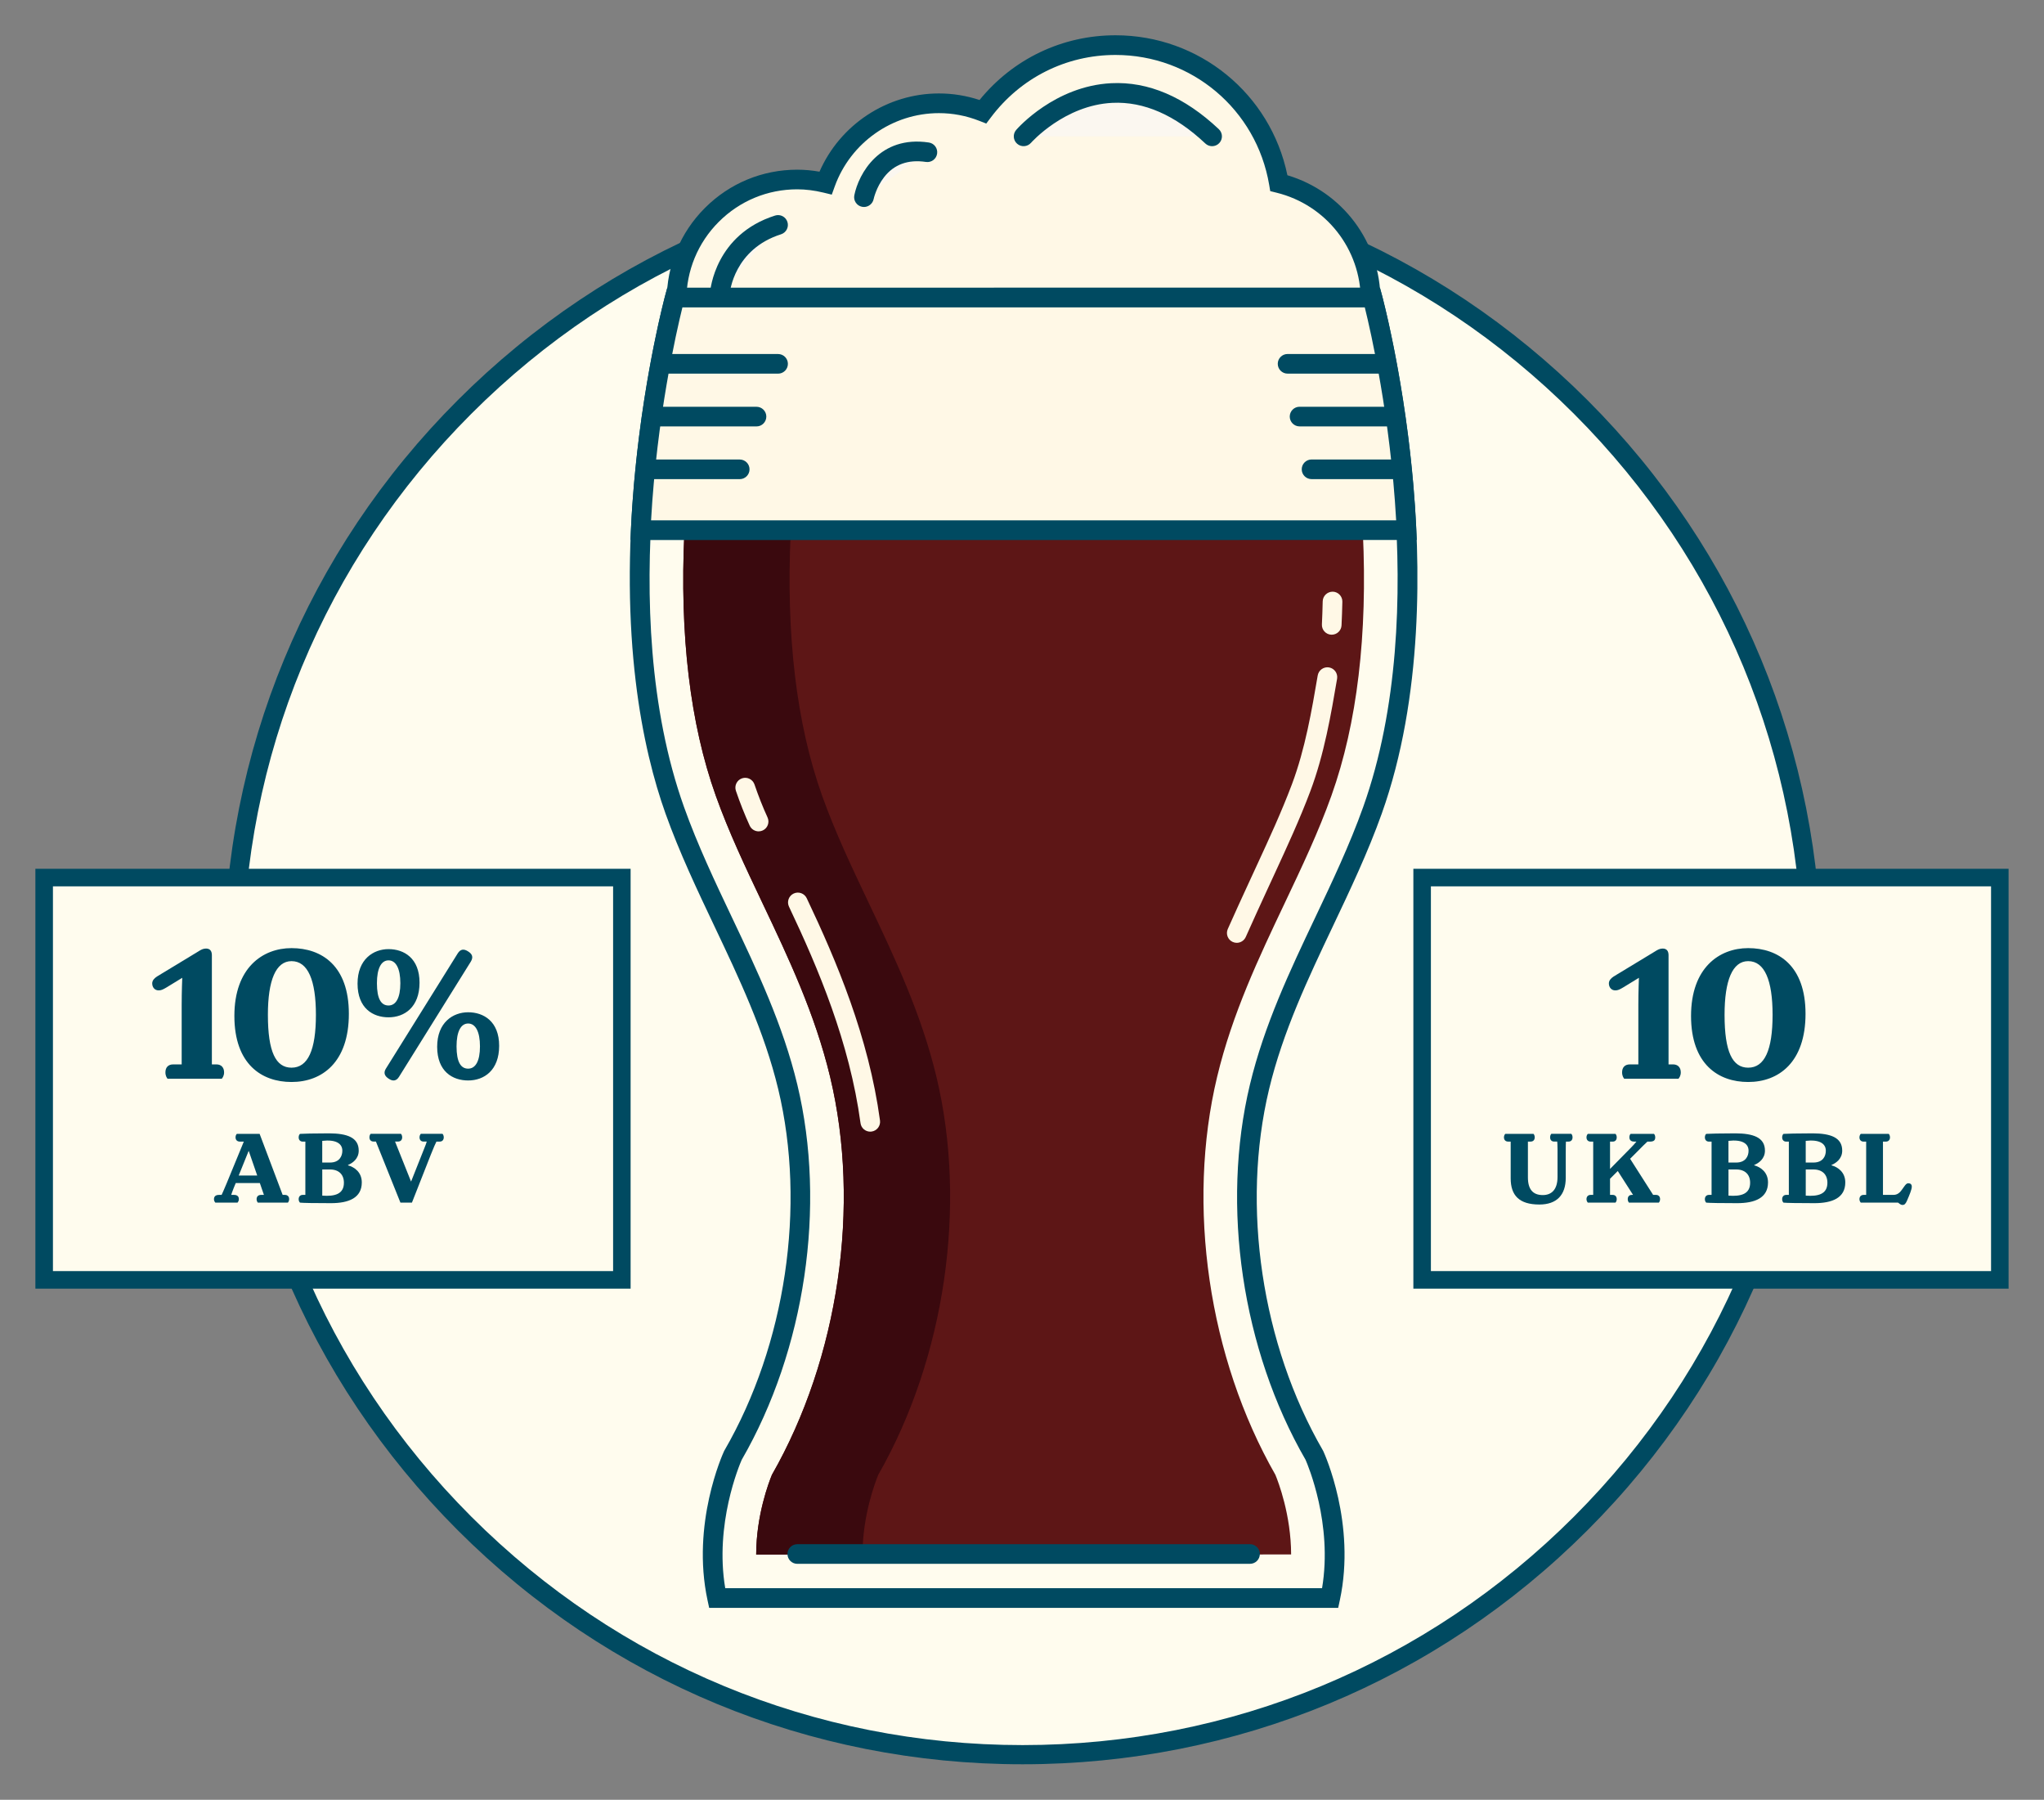 <?xml version="1.0" encoding="UTF-8"?> <!-- Generator: Adobe Illustrator 24.1.2, SVG Export Plug-In . SVG Version: 6.00 Build 0) --> <svg xmlns="http://www.w3.org/2000/svg" xmlns:xlink="http://www.w3.org/1999/xlink" version="1.1" id="Layer_1" x="0px" y="0px" viewBox="0 0 818.46 720.49" style="enable-background:new 0 0 818.46 720.49;" xml:space="preserve"><rect x="0" y="0" width="818.46" height="720.49" fill="#808080" stroke="none"/> <style type="text/css"> .st0{fill:#FFFCEE;} .st1{fill:#004A61;} .st2{fill:#5D1616;} .st3{fill:#FFCD50;} .st4{fill:#3A090E;} .st5{fill:#FFF8E6;} .st6{fill:#FBF7F0;} </style> <g> <g> <circle class="st0" cx="409.48" cy="386.4" r="316.03"></circle> <path class="st1" d="M409.48,706.27c-85.44,0-165.77-33.27-226.19-93.69c-60.42-60.42-93.69-140.74-93.69-226.19 c0-85.44,33.27-165.77,93.69-226.19c60.42-60.42,140.74-93.69,226.19-93.69s165.77,33.27,226.19,93.69 c60.42,60.42,93.69,140.74,93.69,226.19c0,85.44-33.27,165.77-93.69,226.19C575.25,673,494.92,706.27,409.48,706.27z M409.48,74.21c-83.39,0-161.79,32.47-220.75,91.44S97.29,303.01,97.29,386.4s32.47,161.79,91.44,220.75 s137.36,91.44,220.75,91.44c83.39,0,161.79-32.47,220.75-91.44s91.44-137.36,91.44-220.75c0-83.39-32.47-161.79-91.44-220.75 S492.87,74.21,409.48,74.21z"></path> </g> <g> <g> <defs> <path id="SVGID_1_" d="M287.15,641.59h-0.39l-0.08-0.38c-6.31-29.45,6.25-57.17,6.38-57.45c24.97-43.13,33.36-99.5,21.93-147.13 c-5.64-23.48-15.89-45.07-25.8-65.95c-6.85-14.42-13.93-29.34-19.43-44.75c-31.43-88.01-0.33-204.39-0.02-205.56l0.1-0.36 L549.92,120l0.1,0.36c0.32,1.17,31.42,117.55,0,205.56l-0.46-0.16l0.46,0.16c-5.5,15.42-12.58,30.33-19.43,44.75 c-9.91,20.88-20.16,42.47-25.79,65.95c-11.43,47.64-3.03,104,21.92,147.09c0.15,0.32,12.71,28.04,6.41,57.48l-0.08,0.38 L287.15,641.59z M270.57,120.98c-1.89,7.2-30.37,119.33,0.09,204.62c5.49,15.37,12.56,30.26,19.4,44.66 c9.93,20.92,20.21,42.56,25.87,66.13c11.49,47.87,3.06,104.5-22.01,147.8c-0.11,0.23-12.42,27.44-6.37,56.42l244.7-0.01 c6.05-28.98-6.27-56.18-6.4-56.45c-25.05-43.26-33.49-99.89-22-147.76c5.66-23.58,15.93-45.21,25.86-66.14 c6.84-14.4,13.91-29.29,19.39-44.66c30.45-85.29,1.96-197.42,0.07-204.62L270.57,120.98z"></path> </defs> <use xlink:href="#SVGID_1_" style="overflow:visible;fill:#004A61;"></use> <clipPath id="SVGID_2_"> <use xlink:href="#SVGID_1_" style="overflow:visible;"></use> </clipPath> </g> <g> <path class="st2" d="M302.79,622.31c0.02-15.75,5.11-29,6.3-31.91c26.75-46.79,35.68-107.74,23.3-159.33 c-6.07-25.29-16.73-47.74-27.03-69.44c-6.97-14.67-13.54-28.53-18.75-43.1c-10.28-28.78-14.51-64.27-12.57-105.48l0.33-7.12 l0.08-1.33c0.27-4.14,0.63-8.43,1.08-13.13c0.09-0.91,0.17-1.79,0.26-2.68c0.43-4.24,0.89-8.29,1.37-12.03l0.27-2.06 c0.49-3.74,1.01-7.35,1.52-10.71l0.15-0.99c0.5-3.21,1.06-6.52,1.69-10.1l0.35-1.96c0.54-2.97,1.08-5.78,1.58-8.32l0.31-1.53 c0.33-1.62,0.65-3.16,0.96-4.59h4.07l0.37-17.03c0.37-16.95,13.9-30.23,30.8-30.23c2.35,0,4.72,0.3,7.26,0.91l15.15,3.65 l5.3-14.66c4.42-12.21,16.08-20.42,29.02-20.42c3.81,0,7.6,0.73,11.25,2.16l12.33,4.83l7.95-10.59 c9.39-12.5,23.66-19.68,39.17-19.68c23.94,0,44.24,17.13,48.25,40.75l1.91,11.26l11.09,2.73c13.48,3.32,23.1,15.36,23.41,29.28 l0.38,17.03h4.05c0.32,1.48,0.65,3.07,0.99,4.73l0.26,1.29c0.52,2.59,1.05,5.41,1.6,8.4c0.12,0.65,0.24,1.31,0.36,1.99 c0.65,3.68,1.19,6.88,1.69,10.08l0.15,0.99c0.51,3.32,1.02,6.93,1.53,10.74l0.26,1.97c0.48,3.73,0.94,7.78,1.37,12.07 c0.09,0.9,0.18,1.77,0.26,2.66c0.45,4.73,0.81,9.02,1.08,13.12c0.02,0.25,0.17,2.8,0.18,3.01l0.23,5.47 c1.94,41.2-2.29,76.69-12.57,105.48c-5.2,14.57-11.78,28.43-18.74,43.1c-10.3,21.71-20.96,44.15-27.03,69.45 c-12.38,51.6-3.45,112.55,23.32,159.35c1.15,2.78,6.27,16.07,6.3,31.89L302.79,622.31z"></path> </g> <g> <g> <path class="st3" d="M418.55,58.76c3.81,0,7.6,0.73,11.25,2.16l12.33,4.83l7.95-10.59c4.84-6.44,10.97-11.46,17.9-14.82 c-6.47-3.12-13.7-4.85-21.31-4.85c-15.51,0-29.79,7.17-39.17,19.68l-7.27,9.68C405.43,60.98,411.82,58.76,418.55,58.76z"></path> </g> <g> <path class="st4" d="M302.79,622.31l42.58,0c0.02-15.75,5.11-29,6.3-31.91c26.75-46.79,35.68-107.74,23.3-159.33 c-6.07-25.29-16.73-47.74-27.03-69.44c-6.97-14.67-13.54-28.53-18.75-43.1c-10.28-28.78-14.51-64.27-12.57-105.48l0.33-7.12 l0.08-1.33c0.27-4.14,0.63-8.43,1.08-13.13c0.09-0.91,0.17-1.79,0.26-2.68c0.43-4.24,0.89-8.29,1.37-12.03l0.27-2.06 c0.49-3.74,1.01-7.35,1.52-10.71l0.15-0.99c0.5-3.21,1.06-6.52,1.69-10.1l0.35-1.96c0.54-2.97,1.08-5.78,1.58-8.32l0.31-1.53 c0.33-1.62,0.65-3.16,0.96-4.59h4.07l0.37-17.03c0.37-16.95,13.9-30.23,30.8-30.23c2.35,0,4.72,0.3,7.26,0.91l15.15,3.65 l5.3-14.66c1.97-5.44,5.38-10.08,9.69-13.56l-12-4.7c-3.65-1.43-7.44-2.16-11.25-2.16c-12.94,0-24.6,8.21-29.02,20.42 l-5.3,14.66l-15.15-3.65c-2.54-0.61-4.91-0.91-7.26-0.91c-16.9,0-30.43,13.28-30.8,30.23l-0.37,17.03h-4.07 c-0.31,1.43-0.63,2.97-0.96,4.59l-0.31,1.53c-0.51,2.54-1.04,5.35-1.58,8.32l-0.35,1.96c-0.63,3.58-1.19,6.88-1.69,10.1 l-0.15,0.99c-0.51,3.36-1.03,6.96-1.52,10.71l-0.27,2.06c-0.48,3.74-0.94,7.78-1.37,12.03c-0.09,0.89-0.17,1.77-0.26,2.68 c-0.45,4.7-0.8,8.99-1.08,13.13l-0.08,1.33l-0.33,7.12c-1.94,41.21,2.29,76.69,12.57,105.48c5.2,14.57,11.78,28.43,18.75,43.1 c10.31,21.7,20.96,44.15,27.03,69.44c12.38,51.59,3.45,112.54-23.3,159.33C307.89,593.31,302.81,606.56,302.79,622.31z"></path> </g> </g> <g> <path class="st5" d="M512.09,73.31c-5.33-31.35-32.55-55.25-65.42-55.24c-21.74,0-40.98,10.49-53.1,26.64 c-5.46-2.14-11.39-3.36-17.61-3.36c-20.91,0-38.67,13.32-45.4,31.91c-3.64-0.88-7.43-1.39-11.34-1.39 c-26.69,0-48.32,21.64-48.32,48.32c0,26.69,21.64,48.32,48.33,48.32c20.91,0,38.67-13.32,45.4-31.91 c3.64,0.88,7.43,1.39,11.34,1.39c8.7,0,16.85-2.33,23.9-6.36c12.01,11.93,28.54,19.3,46.8,19.3c5.24,0,10.32-0.67,15.21-1.82 c8.81,11.75,22.82,19.39,38.64,19.39c26.69,0,48.32-21.64,48.32-48.32C548.84,97.48,533.18,78.5,512.09,73.31z"></path> <path class="st1" d="M319.23,172.44c-28.81,0-52.26-23.44-52.26-52.25c0-13.96,5.43-27.08,15.3-36.95 c9.87-9.87,22.99-15.31,36.95-15.31c2.92,0,5.91,0.27,8.92,0.8c8.27-18.87,27.07-31.32,47.83-31.32c5.52,0,10.98,0.88,16.26,2.62 c13.45-16.5,33.13-25.91,54.44-25.91c33.54,0,62.1,23.41,68.83,56.03c22.07,6.58,37.27,26.79,37.27,50.02 c0,13.96-5.43,27.08-15.3,36.95c-9.87,9.87-22.99,15.31-36.95,15.31c-15.71,0-30.22-6.88-40.21-18.96 c-4.6,0.92-9.18,1.39-13.64,1.39c-17.72,0-34.46-6.52-47.46-18.43c-7.22,3.6-15.2,5.49-23.25,5.49c-2.92,0-5.9-0.27-8.92-0.8 C358.79,159.99,339.98,172.44,319.23,172.44z M319.22,75.79c-11.86,0-23,4.62-31.39,13c-8.38,8.38-13,19.53-13,31.39 c0,24.48,19.91,44.39,44.39,44.39c18.6,0,35.36-11.78,41.7-29.31l1.2-3.31l3.42,0.82c3.54,0.85,7.04,1.28,10.42,1.28 c7.67,0,15.26-2.02,21.95-5.84l2.6-1.48l2.12,2.11c11.79,11.71,27.43,18.16,44.03,18.16c4.65,0,9.46-0.58,14.31-1.71l2.5-0.59 l1.54,2.06c8.49,11.32,21.43,17.82,35.49,17.81c11.86,0,23-4.62,31.39-13s13-19.53,13-31.39c0-20.45-13.88-38.15-33.76-43.05 l-2.5-0.62l-0.43-2.54C503.1,43.85,477.21,22,446.67,22c-19.79,0-38,9.14-49.95,25.07l-1.8,2.39l-2.79-1.09 c-5.23-2.05-10.67-3.09-16.17-3.08c-18.6,0-35.36,11.78-41.7,29.31l-1.2,3.31l-3.42-0.83C326.11,76.23,322.6,75.79,319.22,75.79z "></path> </g> <g> <path class="st1" d="M283.97,643.66l-0.67-3.11c-6.55-30.56,6.08-58.44,6.62-59.61l0.17-0.32 c24.52-42.36,32.77-97.75,21.54-144.56c-5.55-23.13-15.73-44.55-25.56-65.27c-6.88-14.5-14-29.49-19.57-45.07 c-9.19-25.72-18.74-70.49-12.11-137.67c3.95-40.07,11.94-69.66,12.02-69.95l0.79-2.9l285.36-0.01l0.79,2.9 c0.08,0.29,8.07,29.88,12.03,69.95c3.66,37.08,4.53,91.07-12.1,137.67l0,0c-5.56,15.58-12.68,30.57-19.56,45.07 c-9.84,20.72-20.01,42.14-25.56,65.27c-11.23,46.81-2.98,102.2,21.55,144.56l0.17,0.32c0.54,1.17,13.17,29.05,6.63,59.61 l-0.67,3.11L283.97,643.66z M297,584.38c-0.91,2.07-10.94,25.73-6.6,51.41l238.98-0.01c4.33-25.68-5.69-49.33-6.61-51.41 c-25.42-44.01-33.95-101.53-22.28-150.16c5.74-23.93,16.09-45.73,26.1-66.81c6.8-14.32,13.83-29.14,19.26-44.34l0,0 c28.19-78.97,5.18-181.55,0.63-200.01l-273.23,0.01c-4.54,18.46-27.55,121.04,0.65,200.01c5.43,15.21,12.46,30.02,19.26,44.34 c10.01,21.08,20.36,42.88,26.11,66.81C330.95,482.85,322.42,540.37,297,584.38z"></path> </g> <g> <path class="st5" d="M549.55,119.11l-139.67,0.01l-139.67,0.01c0,0-11.21,41.11-13.64,93.12l306.64-0.01 C560.76,160.22,549.55,119.11,549.55,119.11z"></path> <path class="st1" d="M252.44,216.18l0.19-4.12c2.42-51.84,13.66-93.55,13.77-93.97l0.79-2.9l285.36-0.01l0.79,2.9 c0.11,0.42,11.35,42.12,13.78,93.97l0.19,4.12L252.44,216.18z M273.25,123.06c-2.44,9.88-10.23,43.92-12.55,85.25l298.35-0.01 c-2.33-41.36-10.11-75.37-12.56-85.25L273.25,123.06z"></path> </g> <g> <line class="st6" x1="319.25" y1="622.09" x2="500.54" y2="622.09"></line> <path class="st1" d="M319.25,626.03c-2.17,0-3.93-1.76-3.93-3.93s1.76-3.93,3.93-3.93l181.29-0.01c2.17,0,3.93,1.76,3.93,3.93 s-1.76,3.93-3.93,3.93L319.25,626.03z"></path> </g> <g> <path class="st6" d="M409.87,54.59c0,0,33.94-39.15,75.48,0"></path> <path class="st1" d="M485.35,58.52c-0.97,0-1.94-0.35-2.7-1.07c-12.11-11.41-24.64-16.88-37.23-16.28 c-19.2,0.93-32.45,15.85-32.58,16c-1.43,1.63-3.91,1.81-5.55,0.38c-1.64-1.42-1.81-3.9-0.39-5.54 c0.62-0.72,15.47-17.56,38.05-18.7c14.86-0.74,29.35,5.45,43.1,18.41c1.58,1.49,1.66,3.98,0.17,5.56 C487.44,58.11,486.4,58.52,485.35,58.52z"></path> </g> <g> <path class="st6" d="M345.95,78.93c0,0,4.23-21.16,25.39-17.99"></path> <path class="st1" d="M345.95,82.86c-0.26,0-0.52-0.03-0.79-0.08c-2.12-0.43-3.5-2.49-3.07-4.62 c1.72-8.59,10.17-24.06,29.84-21.11c2.15,0.32,3.63,2.33,3.31,4.47c-0.32,2.15-2.33,3.63-4.47,3.31 c-7.16-1.07-12.79,0.98-16.76,6.09c-3.19,4.11-4.18,8.74-4.19,8.79C349.42,81.57,347.78,82.86,345.95,82.86z"></path> </g> <g> <path class="st6" d="M288.28,117.23c0,0,1.59-20.31,23.28-27.19"></path> <path class="st1" d="M288.28,121.16c-0.11,0-0.22,0-0.33-0.01c-2.16-0.18-3.77-2.06-3.6-4.22c0.07-0.94,2.07-23.05,26.01-30.64 c2.07-0.66,4.28,0.49,4.94,2.56c0.66,2.07-0.49,4.28-2.56,4.94c-18.78,5.96-20.48,23.04-20.55,23.77 C292.02,119.61,290.3,121.16,288.28,121.16z"></path> </g> <g> <line class="st6" x1="265.5" y1="145.65" x2="311.56" y2="145.64"></line> <path class="st1" d="M265.5,149.58c-2.17,0-3.93-1.76-3.93-3.93c0-2.17,1.76-3.93,3.93-3.93l46.06,0c2.17,0,3.93,1.76,3.93,3.93 c0,2.17-1.76,3.93-3.93,3.93L265.5,149.58z"></path> </g> <g> <line class="st6" x1="263.58" y1="166.76" x2="302.92" y2="166.76"></line> <path class="st1" d="M263.58,170.7c-2.17,0-3.93-1.76-3.93-3.93c0-2.17,1.76-3.93,3.93-3.93l39.34,0c2.17,0,3.93,1.76,3.93,3.93 c0,2.17-1.76,3.93-3.93,3.93L263.58,170.7z"></path> </g> <g> <line class="st6" x1="260.7" y1="187.88" x2="296.2" y2="187.88"></line> <path class="st1" d="M260.7,191.81c-2.17,0-3.93-1.76-3.93-3.93c0-2.17,1.76-3.93,3.93-3.93l35.5,0c2.17,0,3.93,1.76,3.93,3.93 c0,2.17-1.76,3.93-3.93,3.93L260.7,191.81z"></path> </g> <g> <line class="st6" x1="553.95" y1="145.64" x2="515.57" y2="145.64"></line> <path class="st1" d="M515.57,149.57c-2.17,0-3.93-1.76-3.93-3.93c0-2.17,1.76-3.93,3.93-3.93l38.38,0c2.17,0,3.93,1.76,3.93,3.93 c0,2.17-1.76,3.93-3.93,3.93L515.57,149.57z"></path> </g> <g> <line class="st6" x1="555.87" y1="166.75" x2="520.37" y2="166.75"></line> <path class="st1" d="M520.37,170.69c-2.17,0-3.93-1.76-3.93-3.93c0-2.17,1.76-3.93,3.93-3.93l35.5,0c2.17,0,3.93,1.76,3.93,3.93 c0,2.17-1.76,3.93-3.93,3.93L520.37,170.69z"></path> </g> <g> <line class="st6" x1="558.76" y1="187.87" x2="525.17" y2="187.87"></line> <path class="st1" d="M525.17,191.8c-2.17,0-3.93-1.76-3.93-3.93c0-2.17,1.76-3.93,3.93-3.93l33.58,0c2.17,0,3.93,1.76,3.93,3.93 c0,2.17-1.76,3.93-3.93,3.93L525.17,191.8z"></path> </g> <g> <path class="st5" d="M495.22,377.43c-0.53,0-1.08-0.11-1.59-0.34c-1.99-0.88-2.88-3.21-2-5.19c2.78-6.27,5.69-12.59,8.51-18.71 l3.12-6.77c4.88-10.56,9.92-21.48,14.05-32.45c5.31-14.11,7.98-29.76,10.33-43.57c0.37-2.14,2.41-3.58,4.54-3.22 c2.14,0.37,3.58,2.4,3.22,4.54c-2.41,14.16-5.14,30.2-10.72,45.02c-4.23,11.24-9.34,22.29-14.27,32.98l-3.12,6.76 c-2.8,6.09-5.7,12.39-8.46,18.61C498.17,376.56,496.73,377.43,495.22,377.43z"></path> </g> <g> <path class="st5" d="M533.25,254.08c-0.06,0-0.13,0-0.19,0c-2.17-0.1-3.85-1.95-3.74-4.12c0.14-3.02,0.25-6.13,0.32-9.25 c0.05-2.17,1.88-3.87,4.02-3.85c2.17,0.05,3.9,1.85,3.85,4.02c-0.07,3.19-0.18,6.37-0.33,9.46 C537.08,252.44,535.34,254.08,533.25,254.08z"></path> </g> <g> <path class="st5" d="M303.77,332.81c-1.49,0-2.92-0.85-3.58-2.3c-2-4.37-3.86-9.06-5.52-13.94c-0.7-2.06,0.4-4.29,2.45-4.99 c2.06-0.7,4.29,0.4,4.99,2.45c1.58,4.63,3.34,9.08,5.23,13.21c0.9,1.98,0.03,4.31-1.94,5.21 C304.87,332.69,304.32,332.81,303.77,332.81z"></path> </g> <g> <path class="st5" d="M348.46,453.02c-1.94,0-3.63-1.43-3.89-3.41c-4.4-32.43-16.95-62.01-28.65-86.67 c-0.93-1.96-0.09-4.31,1.87-5.24c1.96-0.93,4.31-0.09,5.24,1.87c11.96,25.2,24.79,55.49,29.34,88.98 c0.29,2.15-1.22,4.14-3.37,4.43C348.81,453.01,348.64,453.02,348.46,453.02z"></path> </g> </g> <g> <g> <rect x="569.45" y="351.3" class="st0" width="231.32" height="161.06"></rect> <path class="st1" d="M804.28,515.88H565.94V347.79h238.34V515.88z M572.96,508.85h224.3V354.82h-224.3V508.85z"></path> </g> <g> <g> <path class="st1" d="M669.99,426.1c1.78,0,3.03,1.16,3.03,3.18c0,1.4-0.62,2.17-0.93,2.56h-21.72 c-0.31-0.39-0.85-1.16-0.85-2.56c0-2.02,1.16-3.18,3.1-3.18h3.41v-23.66c0-5.89,0.23-10.78,0.23-11.01l-6.21,3.8 c-1.55,0.93-2.25,1.24-3.26,1.24c-1.55,0-2.56-1.24-2.56-2.79c0-1.16,0.78-2.02,1.94-2.79l16.52-10.01 c1.09-0.7,1.94-1.16,3.1-1.16c1.71,0,2.33,1.16,2.33,2.64v43.74H669.99z"></path> </g> <g> <path class="st1" d="M677.13,406.7c0-19.24,11.25-27.15,22.88-27.15c12.1,0,22.96,7.06,22.96,26.29 c0,19.39-10.7,27.3-22.96,27.3C688.06,433.15,677.13,426.02,677.13,406.7z M709.78,406.24c0-13.81-3.18-21.48-9.77-21.48 c-6.28,0-9.46,7.68-9.46,21.48c0,14.89,3.18,21.17,9.46,21.17C706.6,427.41,709.78,420.35,709.78,406.24z"></path> </g> <g> <path class="st1" d="M629.18,453.9c0.17,0.17,0.5,0.63,0.5,1.38c0,1.09-0.63,1.72-1.63,1.72h-1.01 c-0.04,0.42-0.08,1.51-0.08,4.57v9.93c0,6.92-3.65,10.69-10.56,10.69c-8.09,0-11.49-3.65-11.49-10.48v-14.71h-1.01 c-1.01,0-1.68-0.63-1.68-1.72c0-0.76,0.38-1.22,0.54-1.38h11.28c0.17,0.17,0.5,0.63,0.5,1.38c0,1.09-0.63,1.72-1.68,1.72h-1.05 v14.33c0,4.74,1.97,7.08,5.95,7.08c3.44,0,5.91-2.1,5.91-7.25v-11.15c0-1.68-0.08-2.64-0.13-3.02h-1.21 c-1.01,0-1.63-0.63-1.63-1.72c0-0.76,0.33-1.22,0.5-1.38H629.18z"></path> </g> <g> <path class="st1" d="M663.1,478.34c1.01,0,1.63,0.63,1.63,1.72c0,0.71-0.33,1.17-0.5,1.38h-11.95c-0.17-0.21-0.5-0.67-0.5-1.38 c0-1.09,0.63-1.72,1.63-1.72h0.5l-6.12-9.56l-3.1,3.1v6.46h1.05c1.01,0,1.63,0.63,1.63,1.72c0,0.71-0.33,1.17-0.5,1.38h-11.07 c-0.17-0.21-0.54-0.67-0.54-1.38c0-1.09,0.67-1.72,1.68-1.72h1.01v-21.33h-1.01c-1.01,0-1.68-0.63-1.68-1.72 c0-0.76,0.38-1.22,0.54-1.38h11.07c0.17,0.17,0.5,0.63,0.5,1.38c0,1.09-0.63,1.72-1.63,1.72h-1.05v10.94l8.13-8.26 c0.88-0.88,1.89-1.97,2.43-2.68h-0.92c-0.92,0-1.89-0.42-1.89-1.72c0-0.76,0.29-1.22,0.5-1.38h9.35c0.17,0.17,0.5,0.63,0.5,1.38 c0,1.13-0.5,1.72-2.18,1.72h-0.96c-0.92,0.84-2.43,2.35-4.28,4.23l-2.64,2.64l9.22,14.46H663.1z"></path> </g> <g> <path class="st1" d="M702.46,466.52c2.6,0.71,5.49,2.77,5.49,6.83c0,6.16-5.16,8.3-12.37,8.3c-6.75,0-11.11-0.08-12.37-0.21 c-0.21-0.21-0.54-0.63-0.54-1.38c0-1.09,0.67-1.72,1.63-1.72h1.05v-21.33h-1.05c-0.96,0-1.63-0.63-1.63-1.72 c0-0.76,0.33-1.22,0.54-1.38c1.09-0.08,5.7-0.21,11.69-0.21c7.08,0.04,11.82,1.59,11.82,6.92c0,3.27-2.47,4.99-4.28,5.74V466.52 z M692.11,456.71v8.68h3.1c3.77,0,4.95-2.56,4.95-4.74C700.16,457.72,697.47,456.08,692.11,456.71z M692.11,478.63 c4.99,0.38,8.68-0.59,8.68-5.15c0-3.27-2.01-5.32-5.57-5.32h-3.1V478.63z"></path> </g> <g> <path class="st1" d="M733.4,466.52c2.6,0.71,5.49,2.77,5.49,6.83c0,6.16-5.16,8.3-12.37,8.3c-6.75,0-11.11-0.08-12.37-0.21 c-0.21-0.21-0.54-0.63-0.54-1.38c0-1.09,0.67-1.72,1.63-1.72h1.05v-21.33h-1.05c-0.96,0-1.63-0.63-1.63-1.72 c0-0.76,0.33-1.22,0.54-1.38c1.09-0.08,5.7-0.21,11.69-0.21c7.08,0.04,11.82,1.59,11.82,6.92c0,3.27-2.47,4.99-4.28,5.74V466.52 z M723.05,456.71v8.68h3.1c3.77,0,4.95-2.56,4.95-4.74C731.1,457.72,728.41,456.08,723.05,456.71z M723.05,478.63 c4.99,0.38,8.68-0.59,8.68-5.15c0-3.27-2.01-5.32-5.57-5.32h-3.1V478.63z"></path> </g> <g> <path class="st1" d="M765.52,475.03c0,1.13-0.84,3.14-1.97,5.74c-0.5,1.09-0.92,1.59-1.72,1.59c-0.8,0-1.34-0.59-1.8-0.92H745.1 c-0.17-0.21-0.54-0.67-0.54-1.38c0-1.09,0.67-1.72,1.68-1.72h1.01v-21.33h-1.01c-1.01,0-1.68-0.63-1.68-1.72 c0-0.76,0.38-1.22,0.54-1.38h11.19c0.17,0.17,0.5,0.63,0.5,1.38c0,1.09-0.67,1.72-1.68,1.72h-1.13v21.33h4.15 c2.18,0,3.02-1.51,4.19-3.14c0.71-0.96,1.05-1.51,1.84-1.51C764.93,473.69,765.52,474.07,765.52,475.03z"></path> </g> </g> <g> <rect x="17.68" y="351.3" class="st0" width="231.32" height="161.06"></rect> <path class="st1" d="M252.52,515.88H14.17V347.79h238.34V515.88z M21.2,508.85h224.3V354.82H21.2V508.85z"></path> </g> <g> <g> <path class="st1" d="M86.71,426.1c1.78,0,3.02,1.16,3.02,3.18c0,1.4-0.62,2.17-0.93,2.56H67.09c-0.31-0.39-0.85-1.16-0.85-2.56 c0-2.02,1.16-3.18,3.1-3.18h3.41v-23.66c0-5.89,0.23-10.78,0.23-11.01l-6.21,3.8c-1.55,0.93-2.25,1.24-3.26,1.24 c-1.55,0-2.56-1.24-2.56-2.79c0-1.16,0.78-2.02,1.94-2.79l16.52-10.01c1.09-0.7,1.94-1.16,3.1-1.16c1.71,0,2.33,1.16,2.33,2.64 v43.74H86.71z"></path> </g> <g> <path class="st1" d="M93.85,406.7c0-19.24,11.25-27.15,22.88-27.15c12.1,0,22.96,7.06,22.96,26.29c0,19.39-10.7,27.3-22.96,27.3 C104.78,433.15,93.85,426.02,93.85,406.7z M126.5,406.24c0-13.81-3.18-21.48-9.77-21.48c-6.28,0-9.46,7.68-9.46,21.48 c0,14.89,3.18,21.17,9.46,21.17C123.32,427.41,126.5,420.35,126.5,406.24z"></path> </g> <g> <path class="st1" d="M143.17,393.75c0-9.77,6.36-13.8,12.41-13.8c6.2,0,12.41,3.64,12.41,13.42c0,9.85-6.05,13.88-12.41,13.88 C149.38,407.25,143.17,403.68,143.17,393.75z M160.31,393.6c0-5.89-1.78-9.15-4.73-9.15s-4.65,3.26-4.65,9.15 c0,6.28,1.71,8.92,4.65,8.92S160.31,399.49,160.31,393.6z M188.55,384.91l-28.77,46.15c-1.01,1.63-2.4,1.94-4.11,0.78 c-1.71-1.09-2.17-2.4-1.16-4.03l28.77-46.15c1.09-1.71,2.4-1.94,4.19-0.78C189.17,381.96,189.55,383.2,188.55,384.91z M175.05,419.04c0-9.77,6.36-13.81,12.41-13.81c6.2,0,12.41,3.65,12.41,13.42c0,9.85-6.05,13.88-12.41,13.88 C181.25,432.53,175.05,428.96,175.05,419.04z M192.19,418.88c0-5.89-1.78-9.15-4.73-9.15c-2.95,0-4.65,3.26-4.65,9.15 c0,6.28,1.71,8.92,4.65,8.92C190.41,427.8,192.19,424.78,192.19,418.88z"></path> </g> <g> <path class="st1" d="M114.06,478.34c1.01,0,1.72,0.54,1.72,1.72c0,0.71-0.34,1.17-0.5,1.38h-12.03c-0.17-0.21-0.5-0.67-0.5-1.38 c0-1.01,0.59-1.72,1.8-1.72h1.13l-1.63-4.74H94.4l-0.8,1.93c-0.54,1.38-0.88,2.31-1.01,2.81h1.13c1.26,0,1.93,0.59,1.93,1.72 c0,0.71-0.38,1.17-0.54,1.38h-8.89c-0.17-0.21-0.54-0.67-0.54-1.34c0-1.09,0.59-1.76,2.01-1.76h1.05 c0.29-0.63,0.96-2.1,1.97-4.53l6.92-16.81h-1.68c-0.96-0.04-1.63-0.63-1.63-1.72c0-0.76,0.34-1.22,0.54-1.38h9.1l9.22,24.44 H114.06z M99.6,460.74h-0.04l-3.98,9.85h7.42L99.6,460.74z"></path> </g> <g> <path class="st1" d="M139.38,466.52c2.6,0.71,5.49,2.77,5.49,6.83c0,6.16-5.16,8.3-12.37,8.3c-6.75,0-11.11-0.08-12.37-0.21 c-0.21-0.21-0.54-0.63-0.54-1.38c0-1.09,0.67-1.72,1.63-1.72h1.05v-21.33h-1.05c-0.96,0-1.63-0.63-1.63-1.72 c0-0.76,0.34-1.22,0.54-1.38c1.09-0.08,5.7-0.21,11.69-0.21c7.08,0.04,11.82,1.59,11.82,6.92c0,3.27-2.47,4.99-4.28,5.74V466.52 z M129.03,456.71v8.68h3.1c3.77,0,4.95-2.56,4.95-4.74C137.08,457.72,134.39,456.08,129.03,456.71z M129.03,478.63 c4.99,0.38,8.68-0.59,8.68-5.15c0-3.27-2.01-5.32-5.57-5.32h-3.1V478.63z"></path> </g> <g> <path class="st1" d="M177.19,453.9c0.17,0.17,0.5,0.63,0.5,1.38c0,1.09-0.63,1.72-1.63,1.72h-1.3 c-0.33,0.63-1.17,2.47-2.22,5.15l-7.59,19.28h-4.61l-9.81-24.44h-0.88c-1.09,0-1.72-0.63-1.72-1.72c0-0.76,0.34-1.22,0.5-1.38 h12.11c0.17,0.17,0.5,0.63,0.5,1.38c0,1.09-0.63,1.72-1.72,1.72h-1.13l6.37,15.93h0.08l5.28-13.29 c0.42-0.96,0.84-2.18,0.96-2.64h-1.26c-1.01,0-1.63-0.63-1.63-1.72c0-0.76,0.38-1.22,0.5-1.38H177.19z"></path> </g> </g> </g> </g> </svg> 